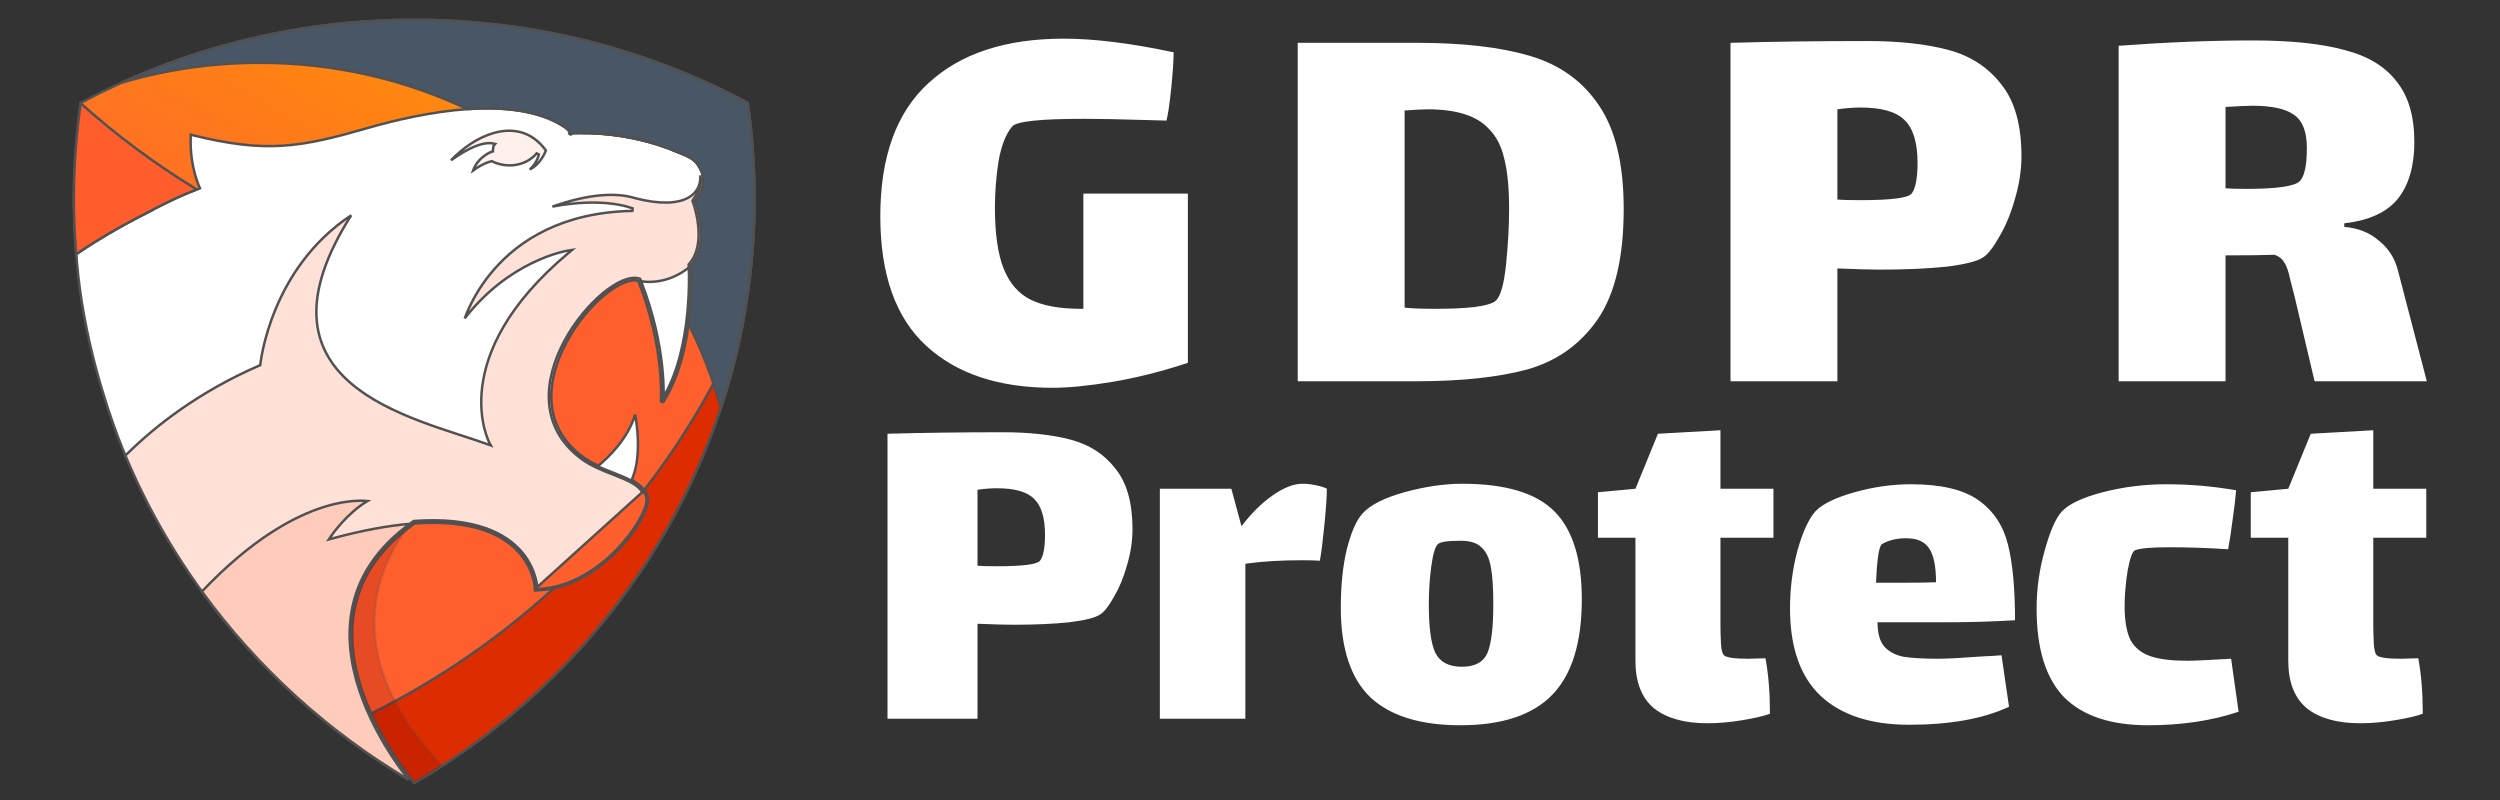<svg width="400" height="128" viewBox="0 0 400 128" fill="none" xmlns="http://www.w3.org/2000/svg">
<rect x="0" y="0" width="400" height="128" fill="#333333" stroke="none"/>
<g clip-path="url(#clip0_1904_4951)">
<path d="M190.06 30.98V58.055C185.817 59.448 181.795 60.462 177.995 61.095C174.195 61.728 170.997 62.045 168.4 62.045C159.787 62.045 153.042 59.797 148.165 55.3C143.288 50.803 140.85 43.9 140.85 34.59C140.85 25.09 143.415 17.997 148.545 13.31C153.675 8.56 160.895 6.185 170.205 6.185C175.082 6.185 180.94 6.913 187.78 8.37C187.78 9.637 187.653 11.537 187.4 14.07C187.147 16.54 186.893 18.282 186.64 19.295L183.22 19.2C179.04 19.073 175.778 19.01 173.435 19.01C166.405 19.01 162.573 19.422 161.94 20.245C160.927 21.448 160.198 23.317 159.755 25.85C159.375 28.383 159.185 30.822 159.185 33.165C159.185 37.408 159.66 40.702 160.61 43.045C161.56 45.388 163.017 47.035 164.98 47.985C166.943 48.935 169.603 49.41 172.96 49.41H173.34V30.98L190.06 30.98ZM226.636 6.85C234.046 6.85 240.094 7.547 244.781 8.94C249.531 10.333 253.204 12.962 255.801 16.825C258.461 20.688 259.791 26.23 259.791 33.45C259.791 41.177 258.397 47.067 255.611 51.12C252.824 55.11 249.087 57.77 244.401 59.1C239.714 60.367 233.792 61 226.636 61L207.636 61V6.85L226.636 6.85ZM239.366 48.08C240.126 47.32 240.664 45.357 240.981 42.19C241.297 39.023 241.456 36.11 241.456 33.45C241.456 30.093 241.202 27.433 240.696 25.47C240.252 23.443 239.429 21.828 238.226 20.625C236.326 18.535 233.064 17.49 228.441 17.49C227.617 17.49 226.382 17.553 224.736 17.68V49.22C225.812 49.347 227.491 49.41 229.771 49.41C232.114 49.41 234.172 49.315 235.946 49.125C237.782 48.872 238.922 48.523 239.366 48.08ZM298.732 6.565C303.862 6.565 308.2 7.04 311.747 7.99C315.294 8.94 318.112 10.777 320.202 13.5C322.355 16.16 323.432 19.992 323.432 24.995C323.432 27.212 323.084 29.492 322.387 31.835C321.754 34.115 320.93 36.11 319.917 37.82C318.967 39.53 318.112 40.638 317.352 41.145C316.465 41.778 314.502 42.285 311.462 42.665C308.422 42.982 304.844 43.14 300.727 43.14C299.27 43.14 297.022 43.077 293.982 42.95V61H276.882V6.85C283.532 6.66 290.815 6.565 298.732 6.565ZM305.857 30.98C306.49 30.157 306.807 28.51 306.807 26.04C306.807 22.81 306.11 20.53 304.717 19.2C303.387 17.87 301.044 17.205 297.687 17.205C296.547 17.205 295.312 17.3 293.982 17.49V31.93C294.615 31.993 295.85 32.025 297.687 32.025C302.564 32.025 305.287 31.677 305.857 30.98ZM388.289 61H370.334L367.104 47.32C366.978 46.813 366.756 45.958 366.439 44.755C366.186 43.488 365.869 42.57 365.489 42C365.109 41.367 364.571 40.955 363.874 40.765C362.101 40.828 359.504 40.86 356.084 40.86V61H338.984V7.325C346.648 6.755 353.804 6.47 360.454 6.47C366.471 6.47 371.348 6.977 375.084 7.99C378.821 8.94 381.608 10.618 383.444 13.025C385.344 15.368 386.294 18.598 386.294 22.715C386.294 26.578 385.408 29.618 383.634 31.835C381.861 33.988 379.011 35.287 375.084 35.73V36.3C377.301 36.49 379.138 37.218 380.594 38.485C382.114 39.688 383.128 41.24 383.634 43.14L388.289 61ZM356.084 30.125C356.654 30.188 357.763 30.22 359.409 30.22C364.286 30.22 367.136 29.808 367.959 28.985C368.719 28.225 369.099 26.452 369.099 23.665C369.099 21.068 368.403 19.295 367.009 18.345C365.679 17.395 363.463 16.92 360.359 16.92C359.663 16.92 358.238 16.983 356.084 17.11V30.125Z" fill="white"/>
<path d="M160.4 69.16C164.72 69.16 168.373 69.56 171.36 70.36C174.347 71.16 176.72 72.707 178.48 75C180.293 77.24 181.2 80.467 181.2 84.68C181.2 86.547 180.907 88.467 180.32 90.44C179.787 92.36 179.093 94.04 178.24 95.48C177.44 96.92 176.72 97.853 176.08 98.28C175.333 98.813 173.68 99.24 171.12 99.56C168.56 99.827 165.547 99.96 162.08 99.96C160.853 99.96 158.96 99.907 156.4 99.8V115H142V69.4C147.6 69.24 153.733 69.16 160.4 69.16ZM166.4 89.72C166.933 89.027 167.2 87.64 167.2 85.56C167.2 82.84 166.613 80.92 165.44 79.8C164.32 78.68 162.347 78.12 159.52 78.12C158.56 78.12 157.52 78.2 156.4 78.36V90.52C156.933 90.573 157.973 90.6 159.52 90.6C163.627 90.6 165.92 90.307 166.4 89.72ZM208.377 77.4C209.07 77.4 209.79 77.48 210.537 77.64C211.337 77.8 211.924 77.987 212.297 78.2C212.297 79.373 212.164 81.32 211.897 84.04C211.63 86.707 211.39 88.6 211.177 89.72C210.644 89.667 209.657 89.64 208.217 89.64C204.857 89.64 201.87 89.827 199.257 90.2V115L185.577 115V78.2H197.017L198.617 84.12H198.697C200.244 82.093 201.897 80.467 203.657 79.24C205.417 78.013 206.99 77.4 208.377 77.4ZM233.649 116.04C227.249 116.04 222.449 114.547 219.249 111.56C216.103 108.52 214.529 103.747 214.529 97.24C214.529 93.667 214.849 90.547 215.489 87.88C216.183 85.16 217.009 83.267 217.969 82.2C219.196 80.813 221.436 79.667 224.689 78.76C227.996 77.853 231.089 77.4 233.969 77.4C240.849 77.4 245.756 78.867 248.689 81.8C251.623 84.733 253.089 89.427 253.089 95.88C253.089 102.813 251.516 107.907 248.369 111.16C245.223 114.413 240.316 116.04 233.649 116.04ZM233.889 106.68C235.969 106.68 237.329 105.96 237.969 104.52C238.609 103.027 238.929 100.413 238.929 96.68C238.929 94.067 238.796 92.067 238.529 90.68C238.263 89.24 237.756 88.2 237.009 87.56C236.316 86.867 235.223 86.52 233.729 86.52C231.596 86.52 230.369 86.707 230.049 87.08C229.623 87.453 229.276 88.627 229.009 90.6C228.743 92.573 228.609 94.627 228.609 96.76C228.609 100.387 228.956 102.947 229.649 104.44C230.396 105.933 231.809 106.68 233.889 106.68ZM275.271 99.88C275.271 100.84 275.298 101.853 275.351 102.92C275.405 103.933 275.565 104.573 275.831 104.84C276.205 105.213 277.511 105.4 279.751 105.4L282.471 105.32C282.951 107.88 283.191 110.84 283.191 114.2C282.178 114.573 280.685 114.92 278.711 115.24C276.791 115.56 274.951 115.72 273.191 115.72C269.511 115.72 266.658 114.92 264.631 113.32C262.658 111.667 261.671 109.133 261.671 105.72V86.04H255.671V78.76L261.671 78.2L265.271 69.4L275.271 68.84V78.2H283.751V86.04H275.271V99.88ZM310.163 105.4C311.496 105.4 313.976 105.267 317.603 105C318.083 105 318.963 104.947 320.243 104.84L321.443 113.08C317.336 115 312.003 115.96 305.443 115.96C299.309 115.96 294.589 114.413 291.283 111.32C288.029 108.227 286.403 103.56 286.403 97.32C286.403 94.12 286.803 91.027 287.603 88.04C288.456 85.053 289.416 82.973 290.483 81.8C291.603 80.627 293.683 79.613 296.723 78.76C299.763 77.907 302.776 77.48 305.763 77.48C310.563 77.48 314.163 78.333 316.563 80.04C318.963 81.747 320.536 84.12 321.283 87.16C322.029 90.147 322.403 94.173 322.403 99.24C318.776 99.453 315.229 99.56 311.763 99.56H300.403C300.403 101.267 300.749 102.547 301.443 103.4C302.189 104.253 303.229 104.813 304.562 105.08C305.896 105.293 307.763 105.4 310.163 105.4ZM301.203 87C300.883 87.16 300.643 87.853 300.483 89.08C300.323 90.307 300.216 91.693 300.163 93.24H304.323C306.829 93.24 308.643 93.213 309.763 93.16C309.763 90.6 309.389 88.787 308.643 87.72C307.949 86.653 306.723 86.12 304.963 86.12C303.523 86.12 302.269 86.413 301.203 87ZM358.178 113.88C353.858 115.32 349.031 116.04 343.698 116.04C337.724 116.04 333.244 114.547 330.258 111.56C327.324 108.52 325.858 103.8 325.858 97.4C325.858 94.253 326.284 91.16 327.138 88.12C327.991 85.027 328.898 82.947 329.858 81.88C330.978 80.653 333.164 79.613 336.418 78.76C339.724 77.907 343.138 77.48 346.658 77.48C350.338 77.48 354.044 77.8 357.778 78.44C357.671 79.773 357.484 81.347 357.218 83.16C357.004 84.92 356.764 86.493 356.498 87.88C353.191 87.667 350.071 87.56 347.138 87.56C344.258 87.56 342.418 87.72 341.618 88.04C341.191 88.2 340.791 89.293 340.418 91.32C340.098 93.347 339.938 95.24 339.938 97C339.938 99.347 340.258 101.16 340.898 102.44C341.591 103.667 342.658 104.52 344.098 105C345.538 105.48 347.484 105.72 349.938 105.72C351.004 105.72 353.351 105.613 356.978 105.4L358.178 113.88ZM379.724 99.88C379.724 100.84 379.751 101.853 379.804 102.92C379.858 103.933 380.018 104.573 380.284 104.84C380.658 105.213 381.964 105.4 384.204 105.4L386.924 105.32C387.404 107.88 387.644 110.84 387.644 114.2C386.631 114.573 385.138 114.92 383.164 115.24C381.244 115.56 379.404 115.72 377.644 115.72C373.964 115.72 371.111 114.92 369.084 113.32C367.111 111.667 366.124 109.133 366.124 105.72V86.04H360.124V78.76L366.124 78.2L369.724 69.4L379.724 68.84V78.2H388.204V86.04H379.724V99.88Z" fill="white"/>
<path d="M14.319 54.721C11.947 44.198 10.579 30.797 14.532 19.169L14.655 19.151C14.816 19.128 15.055 19.095 15.367 19.052C15.993 18.967 16.913 18.845 18.092 18.697C20.449 18.402 23.838 18.007 27.966 17.606C36.223 16.804 47.435 15.978 59.256 15.881C71.078 15.785 83.502 16.419 94.187 18.534C104.83 20.641 113.705 24.21 118.56 29.95C112.481 49.517 103.292 61.969 92.938 69.65C82.565 77.346 71.006 80.264 60.197 80.732C49.387 81.201 39.332 79.218 31.977 77.116C28.3 76.065 25.299 74.985 23.219 74.168C22.178 73.76 21.368 73.417 20.819 73.177C20.544 73.057 20.334 72.962 20.193 72.898C20.132 72.87 20.084 72.847 20.049 72.831L20.04 72.812C20.015 72.754 19.978 72.667 19.929 72.553C19.833 72.324 19.691 71.986 19.514 71.546C19.16 70.666 18.663 69.383 18.092 67.77C16.949 64.543 15.509 59.997 14.319 54.721Z" fill="white" stroke="#515151" stroke-width="0.4"/>
<path d="M44.146 49.337C46.174 44.504 49.792 38.689 56.187 34.455C52.002 41.044 50.427 46.356 50.636 50.688C50.854 55.197 53.004 58.614 56.089 61.279C59.17 63.938 63.188 65.854 67.164 67.372C69.154 68.132 71.136 68.793 72.99 69.398C73.302 69.501 73.611 69.601 73.915 69.7C75.418 70.189 76.816 70.644 78.043 71.091L78.533 71.269L78.288 70.809L78.288 70.809L78.288 70.809L78.287 70.807L78.284 70.801L78.27 70.773C78.257 70.748 78.239 70.71 78.215 70.659C78.168 70.558 78.1 70.405 78.021 70.204C77.862 69.802 77.657 69.207 77.472 68.44C77.101 66.905 76.813 64.681 77.147 61.935C77.813 56.446 80.965 48.84 90.975 40.457L91.526 39.995L90.816 40.106L90.846 40.304C90.816 40.106 90.815 40.106 90.815 40.106L90.815 40.106L90.813 40.106L90.807 40.108L90.785 40.111C90.765 40.115 90.736 40.12 90.699 40.127C90.624 40.141 90.514 40.162 90.372 40.193C90.088 40.256 89.676 40.356 89.159 40.508C88.124 40.812 86.67 41.325 84.986 42.158C81.835 43.717 77.877 46.399 74.355 50.942C74.518 50.495 74.743 49.934 75.04 49.289C75.817 47.605 77.089 45.354 79.069 43.09C83.025 38.565 89.819 33.971 101.179 33.743L101.255 33.36L101.175 33.543C101.255 33.36 101.255 33.36 101.255 33.359L101.254 33.359L101.253 33.359L101.249 33.357L101.236 33.352C101.225 33.347 101.208 33.34 101.186 33.332C101.143 33.315 101.079 33.29 100.994 33.261C100.825 33.201 100.574 33.12 100.241 33.031C99.576 32.854 98.587 32.646 97.28 32.521C95.148 32.317 92.172 32.333 88.385 33.059C94.363 30.952 98.686 30.803 101.621 31.704L101.621 31.704L101.629 31.706C105.559 32.731 108.444 32.597 110.177 31.602C111.051 31.101 111.629 30.382 111.891 29.494C112.021 29.052 112.072 28.573 112.044 28.064C112.246 28.86 112.14 29.555 111.929 30.137C111.762 30.598 111.528 30.992 111.316 31.313C111.252 31.41 111.194 31.495 111.139 31.575C111.101 31.631 111.064 31.685 111.028 31.739C110.949 31.857 110.875 31.974 110.836 32.075L110.809 32.145L110.835 32.216L110.835 32.217L110.836 32.217L110.837 32.22L110.842 32.234C110.846 32.246 110.853 32.265 110.862 32.289C110.879 32.338 110.904 32.411 110.935 32.505C110.997 32.694 111.082 32.968 111.175 33.308C111.36 33.988 111.574 34.93 111.691 35.979C111.926 38.088 111.759 40.571 110.241 42.247L110.184 42.31L110.189 42.394L110.389 42.381L110.189 42.394L110.189 42.394L110.189 42.396L110.19 42.403L110.192 42.432C110.193 42.458 110.195 42.496 110.198 42.547C110.203 42.648 110.209 42.798 110.216 42.992C110.229 43.38 110.242 43.944 110.242 44.647C110.24 46.053 110.183 48.012 109.96 50.225C109.536 54.426 108.519 59.517 106.175 63.48C106.18 63.273 106.183 63.028 106.182 62.745C106.18 61.775 106.131 60.368 105.944 58.616C105.571 55.112 104.649 50.226 102.453 44.69L102.418 44.602L102.328 44.574C101.575 44.331 100.649 44.471 99.657 44.881C98.66 45.293 97.569 45.988 96.468 46.897C94.266 48.716 92 51.409 90.339 54.475C88.679 57.54 87.615 60.994 87.839 64.33C88.065 67.674 89.586 70.885 93.064 73.447L93.064 73.447C94.57 74.555 96.391 75.269 98.056 75.921C98.262 76.001 98.466 76.081 98.666 76.161C99.581 76.524 100.427 76.88 101.137 77.29C101.846 77.7 102.404 78.155 102.755 78.71L102.756 78.711C102.84 78.84 102.929 78.963 103.008 79.071C103.044 79.121 103.077 79.167 103.107 79.209C103.224 79.568 103.272 79.905 103.241 80.214L103.241 80.216C103.178 80.943 102.69 82.157 101.811 83.592C100.936 85.018 99.69 86.638 98.14 88.17C95.077 91.197 90.848 93.862 85.976 94.054C85.97 93.967 85.959 93.853 85.941 93.717C85.898 93.38 85.814 92.903 85.652 92.336C85.328 91.202 84.691 89.705 83.438 88.253C80.924 85.341 75.975 82.655 66.254 83.356L66.199 83.36L66.154 83.392C60.419 87.402 57.538 92.057 56.458 96.79C55.378 101.517 56.099 106.302 57.531 110.571C58.963 114.84 61.11 118.606 62.897 121.302C63.79 122.651 64.594 123.733 65.176 124.479C65.254 124.579 65.329 124.674 65.399 124.762C45.135 112.732 29.123 94.558 20.061 72.886C24.97 68.009 31.952 62.632 41.536 58.469L41.644 58.422L41.655 58.305L41.655 58.304L41.655 58.302L41.656 58.294L41.66 58.261C41.663 58.232 41.668 58.188 41.675 58.129C41.69 58.012 41.713 57.839 41.747 57.615C41.816 57.168 41.93 56.517 42.11 55.709C42.469 54.093 43.093 51.849 44.146 49.337Z" fill="#FFE1D8" stroke="#515151" stroke-width="0.4"/>
<path d="M109.919 43.032C110.03 42.949 110.127 42.872 110.208 42.805C110.21 42.862 110.213 42.924 110.215 42.992C110.228 43.38 110.241 43.944 110.24 44.647C110.239 46.053 110.181 48.012 109.958 50.225C109.535 54.426 108.518 59.517 106.173 63.48C106.178 63.273 106.182 63.028 106.181 62.745C106.179 61.775 106.13 60.368 105.943 58.616C105.578 55.181 104.684 50.418 102.579 45.016C104.897 45.335 106.844 44.75 108.228 44.069C108.955 43.712 109.527 43.328 109.919 43.032Z" fill="white" stroke="#515151" stroke-width="0.4"/>
<path d="M85.589 94.262L85.589 94.263V94.263V94.263L85.592 94.465L85.794 94.46C90.887 94.329 95.279 91.561 98.422 88.454C99.996 86.9 101.262 85.255 102.153 83.801C103.035 82.362 103.565 81.085 103.64 80.262C103.649 80.214 103.653 80.165 103.653 80.117V80.108L103.653 80.098C103.646 80.021 103.642 79.914 103.642 79.776V79.766L103.641 79.755C103.616 79.522 103.566 79.289 103.491 79.058L103.481 79.025L103.459 78.997C103.344 78.847 103.217 78.674 103.09 78.489C102.662 77.863 102.043 77.372 101.313 76.946C100.584 76.521 99.731 76.155 98.825 75.785C98.644 75.711 98.46 75.637 98.274 75.562C96.601 74.885 94.786 74.15 93.159 72.982L93.159 72.982C89.926 70.665 88.5 67.649 88.268 64.452C88.034 61.247 89.001 57.849 90.575 54.79C92.149 51.731 94.323 49.027 96.484 47.211C97.564 46.303 98.636 45.621 99.621 45.227C100.568 44.848 101.418 44.74 102.118 44.929C104.273 50.388 105.18 55.204 105.548 58.658C105.733 60.395 105.781 61.788 105.783 62.745C105.785 63.224 105.774 63.594 105.764 63.843C105.758 63.968 105.753 64.063 105.749 64.126C105.747 64.157 105.745 64.181 105.744 64.197L105.743 64.214L105.743 64.218L105.742 64.219L105.742 64.219L105.743 64.219L106.109 64.345C108.794 60.22 109.91 54.717 110.359 50.265C110.583 48.036 110.641 46.063 110.643 44.648C110.644 43.94 110.63 43.371 110.617 42.978C110.61 42.782 110.603 42.63 110.598 42.527C110.597 42.498 110.596 42.474 110.595 42.453C112.181 40.645 112.325 38.047 112.09 35.934C111.97 34.86 111.751 33.897 111.562 33.203C111.467 32.855 111.38 32.575 111.316 32.381C111.284 32.284 111.258 32.208 111.24 32.157C111.24 32.157 111.24 32.157 111.24 32.156C111.267 32.107 111.307 32.043 111.363 31.959C111.393 31.915 111.426 31.866 111.463 31.813C111.522 31.725 111.59 31.627 111.657 31.525C111.879 31.187 112.135 30.755 112.316 30.242C112.682 29.205 112.73 27.857 111.633 26.303L111.633 26.302C111.383 25.953 111.073 25.656 110.694 25.387L110.694 25.387L110.684 25.38L110.672 25.373C110.539 25.289 109.845 24.853 108.762 24.472C104.29 22.503 99.889 21.722 96.608 21.433C94.965 21.289 93.602 21.268 92.648 21.282C92.171 21.29 91.797 21.306 91.541 21.321C91.433 21.327 91.346 21.333 91.281 21.338C91.104 21.013 90.848 20.696 90.511 20.438L90.512 20.438L90.503 20.432C86.461 17.652 80.676 17.057 74.861 17.453C69.038 17.849 63.146 19.241 58.855 20.475L58.855 20.475C53.474 22.024 49.429 23.046 45.242 23.312C41.058 23.579 36.722 23.093 30.766 21.612L30.528 21.553L30.518 21.797C30.411 24.358 30.802 26.486 31.221 27.975C31.43 28.72 31.646 29.305 31.81 29.705C31.882 29.88 31.944 30.019 31.991 30.121C29.555 31.02 27.014 32.203 24.498 33.518L24.324 33.609L24.334 33.63C20.702 35.447 16.302 37.86 12.191 40.671C11.951 37.736 11.821 34.758 11.821 31.759C11.821 26.557 12.203 21.447 12.92 16.453C28.762 7.977 46.938 3.168 66.27 3.168C85.602 3.168 103.777 7.977 119.62 16.453C120.337 21.447 120.718 26.557 120.718 31.759C120.718 71.508 98.888 106.272 66.313 125.248C66.276 125.204 66.229 125.148 66.173 125.081C66.013 124.888 65.781 124.602 65.493 124.233C64.916 123.494 64.118 122.42 63.231 121.081C61.456 118.402 59.329 114.669 57.912 110.444C56.494 106.218 55.791 101.511 56.849 96.879C57.902 92.264 60.708 87.703 66.339 83.751C75.937 83.07 80.733 85.731 83.136 88.515C84.343 89.914 84.957 91.355 85.269 92.446C85.424 92.991 85.504 93.449 85.546 93.768C85.566 93.928 85.577 94.053 85.583 94.138C85.586 94.18 85.587 94.212 85.588 94.233L85.589 94.256L85.589 94.262Z" fill="url(#paint0_linear_1904_4951)" stroke="#515151" stroke-width="0.4"/>
<path d="M103.093 78.494C102.693 77.864 102.074 77.369 101.338 76.943C100.6 76.517 99.73 76.152 98.814 75.789C98.612 75.709 98.409 75.629 98.203 75.548C96.532 74.893 94.762 74.199 93.301 73.124C89.919 70.633 88.457 67.53 88.239 64.303C88.021 61.066 89.053 57.689 90.691 54.665C92.329 51.643 94.562 48.99 96.723 47.206C97.804 46.313 98.861 45.643 99.81 45.251C100.719 44.875 101.506 44.764 102.117 44.928C104.273 50.388 105.18 55.203 105.547 58.658C105.732 60.395 105.78 61.788 105.783 62.745C105.784 63.224 105.774 63.594 105.763 63.843C105.758 63.968 105.752 64.062 105.748 64.126C105.746 64.157 105.745 64.181 105.744 64.197L105.742 64.214L105.742 64.218L105.742 64.219L105.742 64.219L105.742 64.219L106.109 64.345C108.794 60.22 109.91 54.717 110.358 50.265C110.583 48.036 110.641 46.063 110.642 44.647C110.643 43.939 110.63 43.37 110.616 42.978C110.61 42.782 110.603 42.63 110.598 42.527C110.596 42.498 110.595 42.473 110.594 42.452C112.18 40.645 112.324 38.046 112.089 35.934C111.97 34.86 111.75 33.897 111.561 33.203C111.467 32.855 111.379 32.575 111.316 32.38C111.284 32.283 111.258 32.208 111.24 32.156C111.24 32.156 111.24 32.156 111.24 32.156C111.266 32.107 111.307 32.043 111.363 31.959C111.392 31.915 111.426 31.866 111.462 31.813C111.522 31.725 111.589 31.627 111.656 31.524C111.878 31.187 112.134 30.755 112.315 30.242C112.681 29.205 112.73 27.857 111.633 26.303L111.632 26.302C111.382 25.952 111.072 25.656 110.693 25.387L110.693 25.386L110.683 25.38C110.68 25.378 110.676 25.376 110.672 25.373C110.538 25.289 109.844 24.853 108.761 24.472C104.29 22.502 99.889 21.722 96.607 21.433C94.965 21.289 93.602 21.267 92.648 21.282C92.465 21.285 92.297 21.289 92.145 21.294C100.939 18.746 110.148 17.128 119.628 16.51C120.339 21.486 120.718 26.577 120.718 31.759C120.718 71.508 98.887 106.272 66.313 125.248C66.275 125.203 66.228 125.148 66.173 125.081C66.013 124.888 65.78 124.602 65.492 124.233C64.916 123.494 64.118 122.42 63.231 121.081C61.456 118.402 59.328 114.669 57.911 110.443C56.494 106.217 55.791 101.511 56.848 96.879C57.902 92.264 60.707 87.703 66.339 83.751C75.936 83.07 80.732 85.73 83.135 88.514C84.343 89.913 84.956 91.355 85.268 92.446C85.424 92.991 85.504 93.448 85.545 93.768C85.566 93.928 85.576 94.053 85.582 94.138C85.585 94.18 85.587 94.212 85.587 94.233L85.588 94.256L85.588 94.261L85.588 94.262L102.925 78.602M103.093 78.494C103.093 78.495 103.093 78.495 103.094 78.495L102.925 78.602M103.093 78.494C103.093 78.494 103.093 78.494 103.093 78.493L102.925 78.602M103.093 78.494C103.173 78.617 103.247 78.719 103.319 78.818C103.364 78.88 103.408 78.941 103.453 79.005L103.469 79.028L103.478 79.055C103.613 79.461 103.679 79.865 103.64 80.252M102.925 78.602C103.006 78.728 103.088 78.84 103.164 78.944C103.208 79.005 103.25 79.062 103.289 79.119C103.418 79.506 103.476 79.882 103.441 80.234M103.64 80.252C103.64 80.252 103.64 80.251 103.64 80.251L103.441 80.234M103.64 80.252C103.64 80.253 103.64 80.253 103.64 80.254L103.441 80.234M103.64 80.252C103.568 81.076 103.038 82.356 102.152 83.801C101.261 85.254 99.995 86.899 98.422 88.454C95.278 91.561 90.887 94.329 85.793 94.46L85.591 94.465L85.588 94.263C85.588 94.263 85.588 94.262 85.788 94.26L85.988 94.253C95.933 93.86 103.173 83.312 103.441 80.234M105.941 64.236C105.941 64.236 105.953 64.096 105.964 63.828C105.901 63.928 105.838 64.028 105.774 64.127L105.941 64.236ZM105.941 64.236C106.14 64.252 106.14 64.252 106.14 64.252L106.141 64.252L106.141 64.25L106.141 64.245L106.143 64.226C106.144 64.209 106.146 64.184 106.148 64.151C106.151 64.09 106.156 64.002 106.161 63.889C106.089 64.005 106.016 64.121 105.941 64.236ZM91.164 21.547C91.164 21.547 91.219 21.542 91.324 21.535L91.541 21.32C91.436 21.326 91.352 21.332 91.288 21.337C91.288 21.337 91.288 21.337 91.288 21.337C91.308 21.378 91.328 21.422 91.348 21.468L91.164 21.547ZM91.164 21.547C91.155 21.454 91.151 21.405 91.148 21.378C91.13 21.384 91.112 21.389 91.094 21.395C91.117 21.442 91.141 21.493 91.164 21.547Z" fill="#FF5E2D" stroke="#515151" stroke-width="0.4"/>
<path d="M24.332 33.629C20.7 35.447 16.3 37.86 12.189 40.671C11.949 37.736 11.819 34.758 11.819 31.759C11.819 26.583 12.197 21.499 12.907 16.529C18.63 21.662 24.854 26.28 31.471 30.309C29.195 31.184 26.834 32.294 24.496 33.518L24.322 33.609L24.332 33.629Z" fill="#FF5E2C" stroke="#515151" stroke-width="0.4"/>
<path d="M103.163 78.284C109.472 70.123 114.771 61.16 118.863 51.592C112.957 82.895 93.341 109.508 66.315 125.248C66.293 125.222 66.268 125.193 66.24 125.159C66.122 125.017 65.949 124.807 65.732 124.533C65.298 123.986 64.687 123.186 63.983 122.178C62.6 120.198 60.858 117.415 59.385 114.166C70.093 108.838 79.918 102.074 88.597 94.127C92.941 93.183 96.632 90.441 99.266 87.59C100.589 86.157 101.65 84.692 102.395 83.406C103.136 82.127 103.579 81.002 103.642 80.252C103.702 79.621 103.499 78.952 103.163 78.284Z" fill="#DC2C00" stroke="#515151" stroke-width="0.4"/>
<path d="M90.511 20.438L90.512 20.438L90.503 20.432C86.443 17.642 80.633 17.055 74.794 17.459C64.744 12.707 53.488 10.045 41.586 10.045C33.879 10.045 26.443 11.16 19.431 13.241C33.673 6.775 49.532 3.168 66.27 3.168C85.602 3.168 103.777 7.977 119.62 16.453C120.337 21.447 120.718 26.557 120.718 31.759C120.718 43.441 118.826 54.706 115.329 65.257C114.053 60.588 112.311 56.103 110.174 51.842C110.515 49.25 110.62 46.892 110.639 45.177C110.648 44.313 110.636 43.611 110.621 43.126C110.614 42.883 110.606 42.694 110.6 42.566C110.598 42.52 110.596 42.483 110.594 42.453C112.181 40.645 112.325 38.047 112.09 35.934C111.97 34.86 111.751 33.897 111.562 33.203C111.467 32.855 111.38 32.575 111.316 32.381C111.284 32.284 111.258 32.208 111.24 32.157C111.24 32.157 111.24 32.156 111.24 32.156C111.267 32.107 111.307 32.043 111.363 31.959C111.393 31.915 111.426 31.866 111.463 31.813C111.522 31.725 111.59 31.627 111.657 31.525C111.879 31.187 112.135 30.755 112.316 30.242C112.682 29.205 112.73 27.857 111.633 26.303L111.633 26.302C111.383 25.953 111.073 25.656 110.694 25.387L110.694 25.387L110.684 25.38L110.672 25.373C110.539 25.289 109.845 24.853 108.762 24.472C104.29 22.509 99.889 21.728 96.608 21.438C94.966 21.293 93.602 21.27 92.648 21.284C92.172 21.291 91.797 21.307 91.541 21.321C91.433 21.327 91.346 21.333 91.281 21.338C91.104 21.013 90.848 20.696 90.511 20.438Z" fill="#495666" stroke="#515151" stroke-width="0.4"/>
<path d="M102.025 69.704C102.162 72.032 102.026 74.83 101.001 76.915C100.249 76.489 99.365 76.124 98.438 75.758C98.267 75.691 98.094 75.623 97.92 75.555C97.165 75.26 96.389 74.957 95.626 74.612C97.44 73.117 100.461 70.181 101.63 66.32C101.649 66.433 101.67 66.556 101.691 66.687C101.815 67.45 101.955 68.51 102.025 69.704Z" fill="white" stroke="#515151" stroke-width="0.4"/>
<path d="M58.805 80.161C57.145 81.147 55.732 82.487 54.708 83.615C54.143 84.237 53.695 84.798 53.388 85.204C53.234 85.406 53.115 85.57 53.035 85.684C52.995 85.741 52.964 85.785 52.944 85.815L52.92 85.85L52.914 85.859L52.912 85.862L52.912 85.862L52.912 85.862C52.912 85.862 52.911 85.863 53.078 85.973L52.911 85.863L52.617 86.306L53.131 86.166C57.965 84.851 62.066 84.111 65.57 83.811C60.223 87.725 57.503 92.221 56.46 96.79C55.38 101.517 56.102 106.302 57.533 110.571C58.965 114.84 61.112 118.606 62.899 121.302C63.792 122.65 64.597 123.733 65.178 124.479C65.257 124.579 65.331 124.674 65.401 124.762C52.375 117.025 41.106 106.748 32.304 94.641C40.334 86.185 47.106 82.589 51.864 81.104C54.255 80.358 56.139 80.144 57.422 80.115C58.014 80.102 58.478 80.129 58.805 80.161Z" fill="#FFCBBB" stroke="#515151" stroke-width="0.4"/>
<path d="M86.217 24.715L85.871 24.539C84.13 26.562 81.145 26.991 78.751 25.816L78.687 25.785L78.618 25.801C77.816 25.985 76.965 26.446 76.324 26.851C76.085 27.002 75.873 27.147 75.701 27.27C76.001 26.404 76.539 25.736 77.093 25.248C77.763 24.658 78.444 24.343 78.728 24.264L78.872 24.224L78.875 24.074C78.88 23.738 78.925 23.529 78.963 23.411C78.983 23.351 79 23.314 79.011 23.295C79.015 23.287 79.018 23.281 79.02 23.279L79.229 23.028L78.904 22.96C78.744 22.926 78.577 22.905 78.403 22.897L78.403 22.897L78.398 22.897C77.13 22.866 75.595 23.511 74.186 24.323C73.477 24.733 72.79 25.19 72.173 25.638C74.071 23.646 76.504 21.994 78.975 21.286C80.512 20.846 82.055 20.773 83.493 21.203C84.902 21.623 86.224 22.531 87.347 24.077C87.051 24.845 86.559 25.648 85.925 26.275C85.576 26.62 85.188 26.909 84.769 27.11C85.485 26.475 86.016 25.585 86.217 24.715Z" fill="#FFF0EC" stroke="#515151" stroke-width="0.4"/>
<path opacity="0.2" d="M56.848 96.879C57.816 92.64 60.262 88.447 65.017 84.729C64.669 85.184 64.263 85.751 63.834 86.424C62.599 88.363 61.176 91.181 60.431 94.698C58.945 101.709 60.155 111.454 70.781 122.5C69.315 123.453 67.826 124.369 66.313 125.248C66.275 125.204 66.228 125.148 66.173 125.081C66.013 124.888 65.78 124.602 65.492 124.233C64.916 123.494 64.118 122.42 63.231 121.081C61.456 118.402 59.328 114.669 57.911 110.444C56.494 106.218 55.791 101.511 56.848 96.879Z" fill="#860000" stroke="#515151" stroke-width="0.4"/>
</g>
<defs>
<linearGradient id="paint0_linear_1904_4951" x1="-34.331" y1="59.508" x2="21.043" y2="-38.642" gradientUnits="userSpaceOnUse">
<stop stop-color="#DC2C00"/>
<stop offset="0.22" stop-color="#FF3D00"/>
<stop offset="0.5" stop-color="#FF7024"/>
<stop offset="1" stop-color="#FF9700"/>
</linearGradient>
<clipPath id="clip0_1904_4951">
<rect width="400" height="128" fill="white"/>
</clipPath>
</defs>
</svg>
